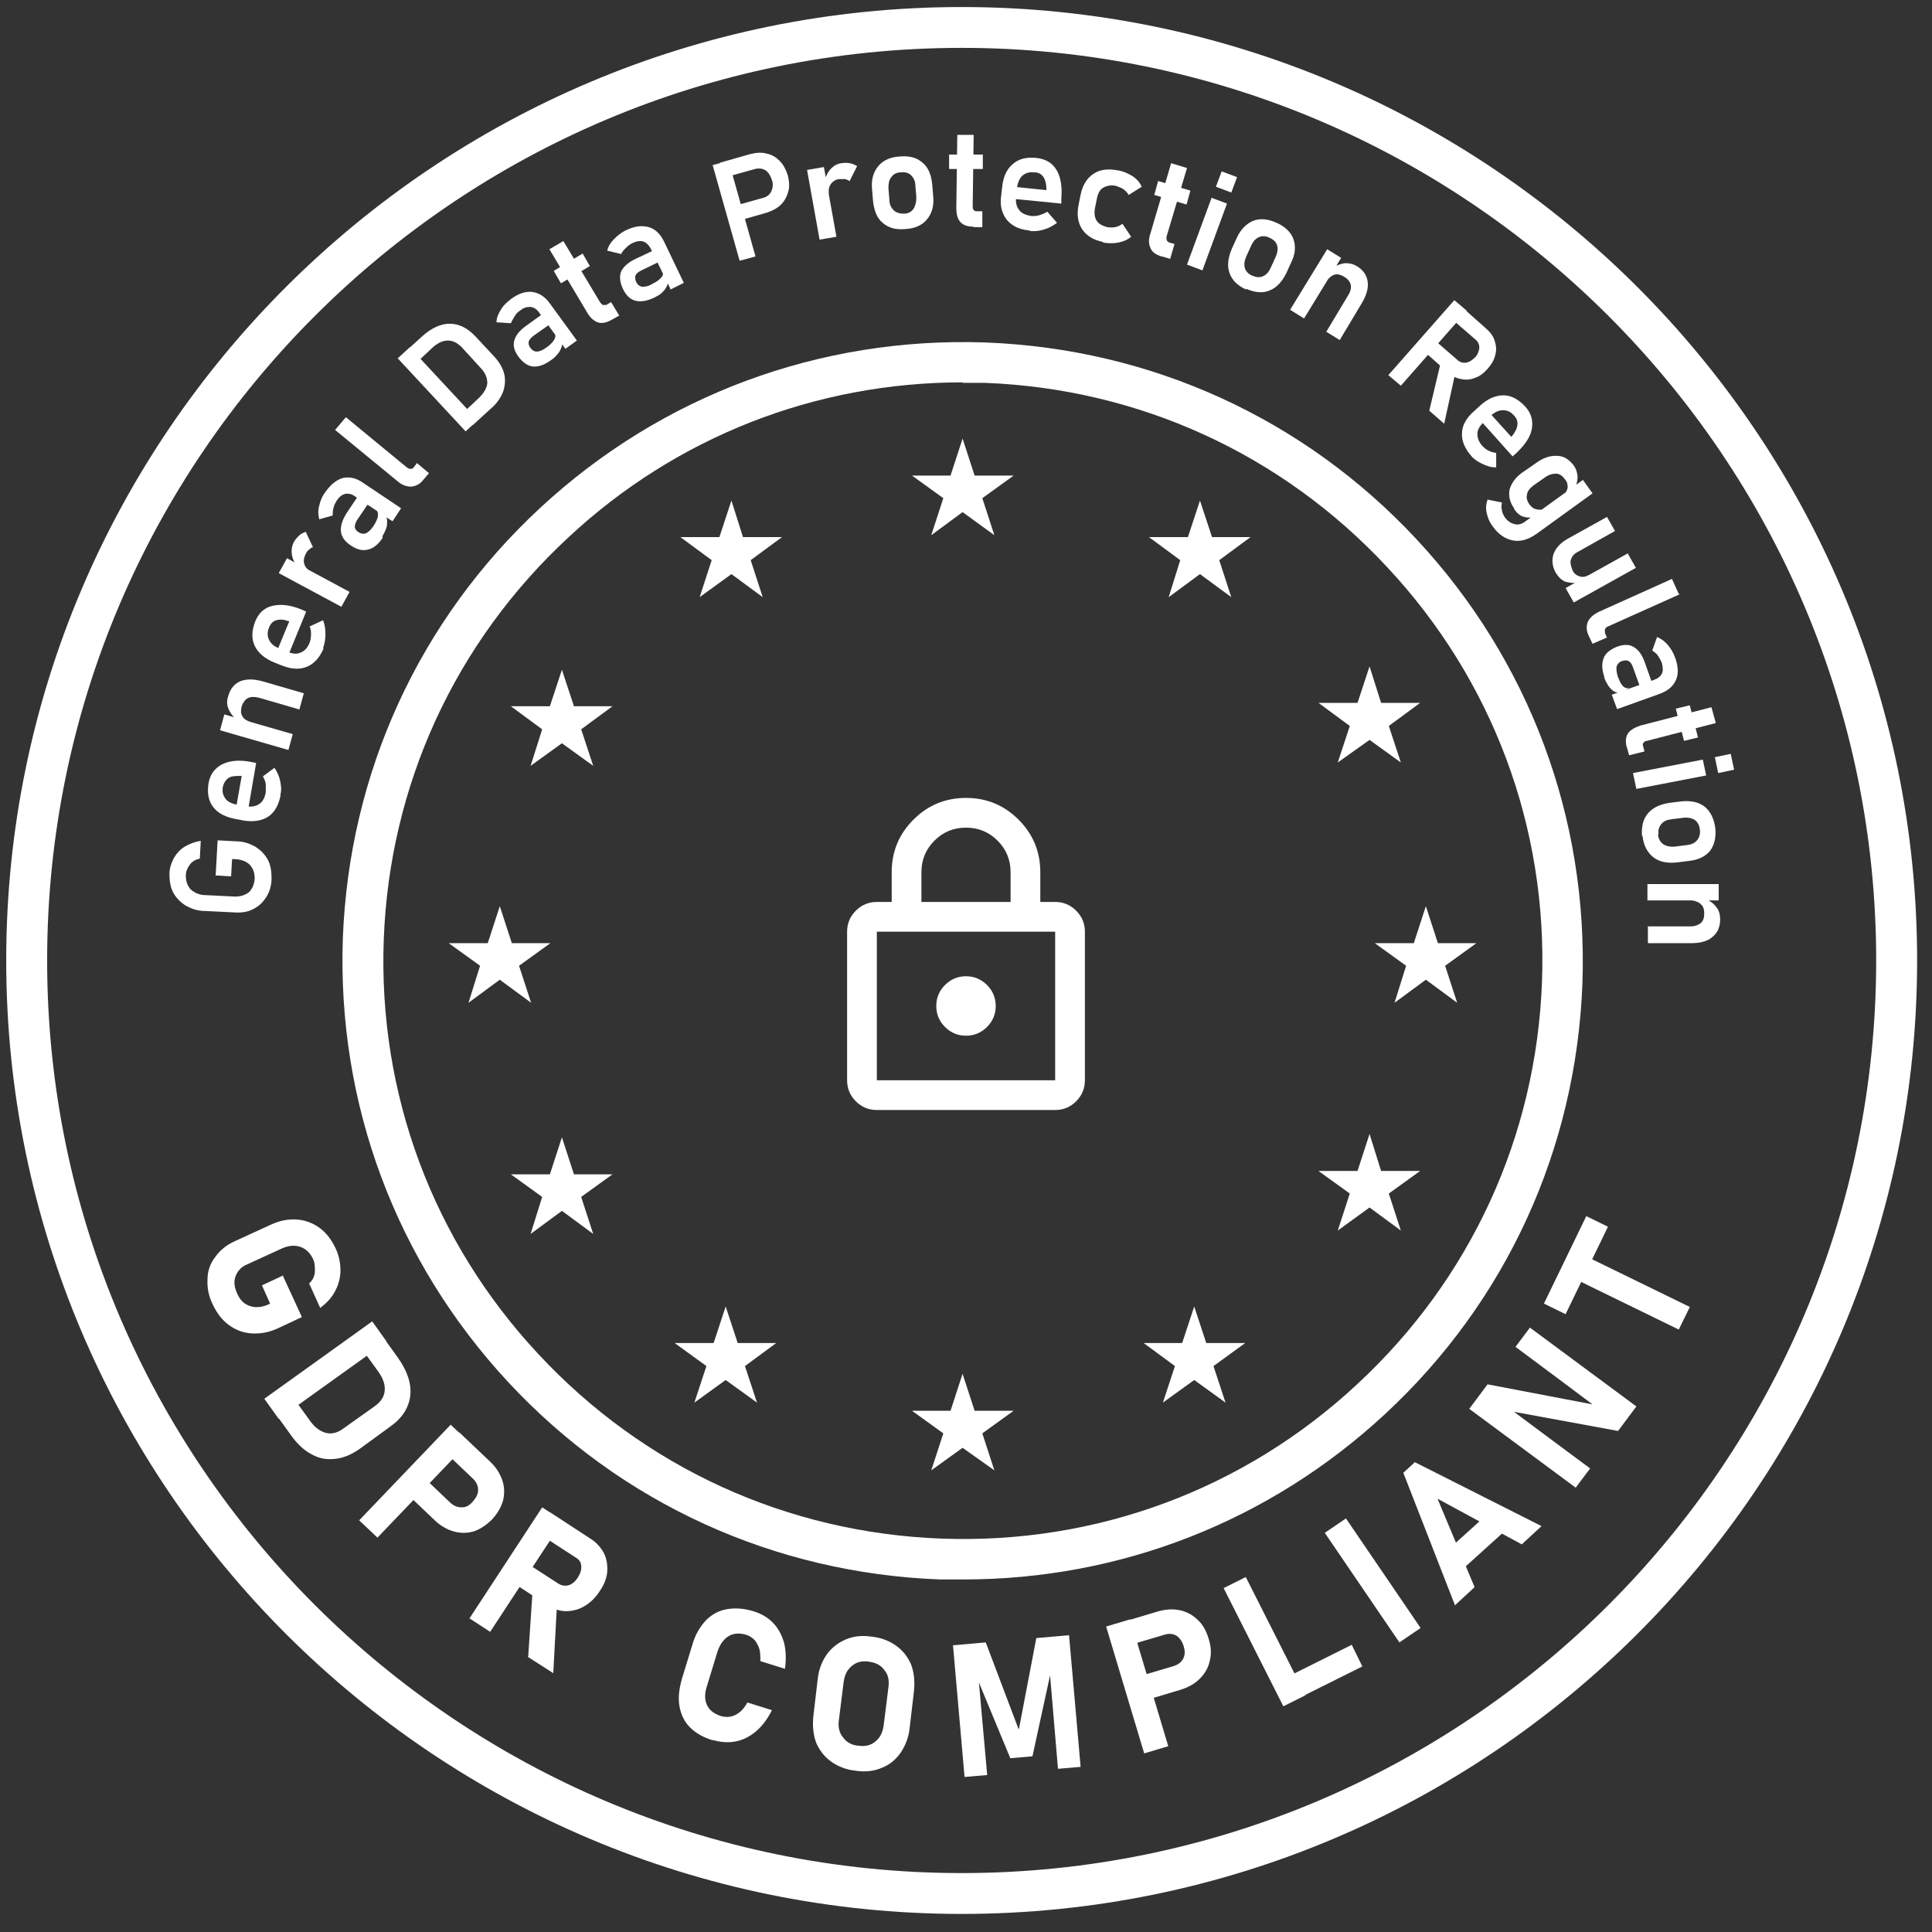 <svg xmlns="http://www.w3.org/2000/svg" width="130" height="130" viewBox="0 0 130 130" fill="none"><rect x="0" y="0" width="130" height="130" fill="#333333" stroke="none"/><g clip-path="url(#clip0_1271_486)"><path d="M64.708 128.784C29.258 128.784 0.418 100.004 0.418 64.628C0.418 29.252 29.258 0.473 64.708 0.473C100.159 0.473 128.999 29.252 128.999 64.628C128.999 100.004 100.159 128.784 64.708 128.784ZM64.708 3.221C30.781 3.221 3.172 30.772 3.172 64.628C3.172 98.485 30.781 126.035 64.708 126.035C98.636 126.035 126.244 98.485 126.244 64.628C126.244 30.772 98.636 3.221 64.708 3.221Z" fill="white"></path><path d="M64.838 106.278C64.32 106.278 63.801 106.278 63.251 106.278C52.103 105.857 41.799 101.168 34.216 93.02C26.634 84.871 22.68 74.265 23.069 63.141C23.49 52.017 28.189 41.734 36.355 34.167C44.521 26.601 55.15 22.656 66.297 23.044C77.444 23.464 87.748 28.153 95.331 36.302C102.914 44.45 106.867 55.057 106.478 66.18C106.057 77.304 101.358 87.587 93.192 95.154C85.415 102.365 75.402 106.278 64.838 106.278ZM64.774 25.728C54.89 25.728 45.525 29.382 38.267 36.14C30.619 43.222 26.212 52.825 25.823 63.206C25.435 73.585 29.129 83.513 36.225 91.112C43.322 98.743 52.946 103.141 63.348 103.529C73.75 103.917 83.698 100.231 91.313 93.149C98.96 86.067 103.367 76.463 103.756 66.084C104.145 55.703 100.451 45.776 93.354 38.177C86.258 30.546 76.634 26.148 66.232 25.76C65.746 25.76 65.26 25.76 64.774 25.76V25.728Z" fill="white"></path><path d="M19.018 85.809L20.314 88.622L18.726 89.366C18.111 89.657 17.527 89.754 16.944 89.721C16.361 89.689 15.875 89.495 15.421 89.172C14.967 88.848 14.611 88.396 14.319 87.781C14.028 87.199 13.931 86.617 13.963 86.067C13.963 85.518 14.157 85 14.482 84.58C14.806 84.127 15.227 83.772 15.81 83.513L18.208 82.413C18.824 82.122 19.407 82.025 19.958 82.058C20.509 82.09 21.027 82.284 21.481 82.607C21.934 82.931 22.291 83.383 22.582 83.998C22.809 84.483 22.907 84.968 22.907 85.485C22.907 85.97 22.777 86.456 22.55 86.876C22.323 87.329 21.967 87.684 21.546 88.008L20.8 86.358C21.027 86.164 21.157 85.906 21.189 85.582C21.189 85.259 21.189 84.968 21.059 84.709C20.865 84.289 20.573 84.03 20.217 83.901C19.828 83.772 19.439 83.804 18.986 83.998L16.588 85.097C16.199 85.259 15.972 85.55 15.842 85.906C15.713 86.261 15.778 86.65 15.972 87.07C16.166 87.49 16.426 87.749 16.815 87.878C17.171 88.008 17.592 87.975 18.046 87.781L18.176 87.717L17.625 86.488L19.083 85.809H19.018Z" fill="white"></path><path d="M17.785 94.119L25.044 88.913L26.016 90.271L18.757 95.477L17.785 94.119ZM18.271 94.798L19.6 93.861L20.864 95.607C21.188 96.059 21.544 96.318 21.933 96.415C22.322 96.512 22.711 96.415 23.099 96.124L25.238 94.604C25.627 94.313 25.854 93.99 25.886 93.57C25.919 93.181 25.789 92.761 25.465 92.308L24.201 90.562L25.53 89.624L26.761 91.338C27.409 92.244 27.701 93.117 27.604 93.925C27.506 94.734 27.053 95.445 26.21 96.027L24.169 97.515C23.65 97.87 23.132 98.097 22.581 98.161C22.03 98.226 21.512 98.161 20.993 97.87C20.475 97.612 19.989 97.159 19.535 96.512L18.304 94.798H18.271Z" fill="white"></path><path d="M24.168 102.3L30.325 95.865L31.556 97.029L25.399 103.464L24.168 102.3ZM27.117 100.328L28.251 99.164L30.325 101.136C30.552 101.33 30.779 101.427 31.07 101.427C31.362 101.427 31.589 101.298 31.815 101.039C32.042 100.78 32.172 100.522 32.172 100.263C32.172 100.004 32.075 99.746 31.848 99.519L29.774 97.547L30.908 96.383L32.95 98.323C33.371 98.711 33.63 99.131 33.792 99.584C33.954 100.037 33.954 100.489 33.857 100.942C33.727 101.395 33.5 101.815 33.112 102.236C32.723 102.624 32.334 102.882 31.88 103.044C31.427 103.173 30.973 103.173 30.519 103.044C30.066 102.915 29.612 102.656 29.223 102.268L27.182 100.328H27.117Z" fill="white"></path><path d="M31.59 108.897L36.483 101.427L37.876 102.333L32.983 109.802L31.59 108.897ZM34.117 106.245L34.992 104.887L37.585 106.569C37.812 106.698 38.038 106.73 38.265 106.666C38.492 106.601 38.719 106.407 38.881 106.148C39.043 105.89 39.14 105.631 39.108 105.372C39.108 105.114 38.946 104.92 38.719 104.79L36.127 103.109L37.001 101.751L39.723 103.529C40.145 103.788 40.436 104.144 40.631 104.499C40.825 104.887 40.89 105.308 40.858 105.76C40.825 106.213 40.631 106.666 40.339 107.086C40.047 107.539 39.691 107.862 39.302 108.089C38.913 108.315 38.492 108.412 38.071 108.412C37.65 108.412 37.228 108.25 36.807 107.992L34.085 106.213L34.117 106.245ZM35.543 111.452L35.835 107.054L37.487 107.798L37.228 112.583L35.511 111.484L35.543 111.452Z" fill="white"></path><path d="M47.989 117.11C47.341 116.916 46.822 116.625 46.433 116.237C46.044 115.849 45.818 115.364 45.72 114.814C45.623 114.265 45.688 113.65 45.883 112.971L46.595 110.643C46.79 109.964 47.114 109.447 47.503 109.026C47.892 108.638 48.345 108.379 48.896 108.282C49.447 108.185 50.03 108.218 50.678 108.412C51.229 108.573 51.65 108.832 52.007 109.188C52.363 109.544 52.59 109.996 52.752 110.514C52.882 111.031 52.914 111.613 52.817 112.292L51.164 111.775C51.164 111.484 51.164 111.193 51.1 110.966C51.035 110.74 50.905 110.514 50.776 110.352C50.614 110.19 50.419 110.061 50.192 109.996C49.739 109.867 49.35 109.899 49.026 110.093C48.702 110.287 48.442 110.643 48.28 111.128L47.568 113.456C47.406 113.941 47.406 114.394 47.568 114.717C47.73 115.073 48.021 115.299 48.475 115.461C48.831 115.558 49.155 115.558 49.479 115.396C49.803 115.235 50.063 114.976 50.289 114.556L51.942 115.073C51.65 115.655 51.294 116.14 50.873 116.496C50.452 116.852 49.998 117.078 49.512 117.175C49.026 117.272 48.507 117.24 47.956 117.078L47.989 117.11Z" fill="white"></path><path d="M57.579 119.148C56.931 119.083 56.38 118.857 55.926 118.533C55.473 118.21 55.149 117.789 54.922 117.272C54.727 116.755 54.663 116.173 54.727 115.494L55.019 113.004C55.084 112.357 55.311 111.775 55.635 111.322C55.959 110.869 56.38 110.546 56.898 110.32C57.417 110.093 58 110.029 58.648 110.126C59.296 110.19 59.847 110.417 60.301 110.74C60.755 111.063 61.079 111.484 61.306 112.001C61.5 112.519 61.565 113.101 61.5 113.78L61.208 116.27C61.144 116.916 60.917 117.466 60.593 117.951C60.269 118.404 59.847 118.76 59.329 118.954C58.81 119.18 58.227 119.245 57.579 119.148ZM57.773 117.466C58.227 117.531 58.616 117.434 58.908 117.175C59.232 116.916 59.394 116.561 59.459 116.108L59.782 113.521C59.847 113.036 59.75 112.648 59.491 112.357C59.264 112.034 58.908 111.872 58.454 111.807C58 111.743 57.611 111.84 57.32 112.098C56.996 112.357 56.834 112.713 56.769 113.165L56.445 115.752C56.38 116.205 56.477 116.625 56.736 116.916C56.963 117.24 57.32 117.434 57.773 117.466Z" fill="white"></path><path d="M68.564 116.334L69.731 110.223L71.934 110.029L72.712 118.889L71.189 119.018L70.606 112.13L70.703 112.518L69.472 118.177L67.981 118.307L65.81 113.068V112.551L66.426 119.438L64.903 119.568L64.125 110.708L66.329 110.514L68.532 116.334H68.564Z" fill="white"></path><path d="M76.99 117.983L74.43 109.446L76.05 108.961L78.61 117.498L76.99 117.983ZM76.73 114.459L76.277 112.906L78.999 112.098C79.29 112.001 79.485 111.839 79.614 111.613C79.744 111.354 79.744 111.096 79.647 110.772C79.55 110.449 79.388 110.223 79.161 110.061C78.934 109.932 78.675 109.899 78.351 109.996L75.629 110.805L75.175 109.252L77.865 108.444C78.415 108.282 78.901 108.25 79.388 108.347C79.841 108.444 80.263 108.67 80.587 108.994C80.943 109.317 81.17 109.738 81.332 110.287C81.494 110.805 81.526 111.29 81.397 111.775C81.299 112.227 81.073 112.615 80.716 112.971C80.392 113.295 79.938 113.553 79.388 113.715L76.698 114.523L76.73 114.459Z" fill="white"></path><path d="M86.354 114.814L82.336 106.86L83.826 106.116L87.845 114.071L86.354 114.814ZM87.002 114.459L86.289 113.004L90.956 110.675L91.668 112.131L87.002 114.459Z" fill="white"></path><path d="M90.566 102.171L95.589 109.544L94.163 110.514L89.141 103.141L90.566 102.171Z" fill="white"></path><path d="M97.893 107.992L94.426 99.099L95.204 98.388L103.726 102.688L102.397 103.917L96.727 100.845L99.222 106.795L97.893 108.024V107.992ZM98.152 105.825L97.05 104.629L100.518 101.492L101.62 102.688L98.152 105.825Z" fill="white"></path><path d="M106.025 100.101L98.863 94.798L100.095 93.149L107.548 94.572V94.798C107.58 94.798 101.974 90.627 101.974 90.627L102.946 89.333L110.108 94.636L108.876 96.286L101.488 94.927V94.701C101.456 94.701 106.997 98.808 106.997 98.808L106.025 100.101Z" fill="white"></path><path d="M105.345 88.428L103.887 87.716L106.738 81.831L108.196 82.543L105.345 88.428ZM112.96 89.463L105.604 85.873L106.349 84.353L113.705 87.943L112.96 89.463Z" fill="white"></path><path d="M14.513 58.873L14.643 56.544L15.874 56.609C16.393 56.609 16.814 56.771 17.17 56.965C17.527 57.191 17.818 57.482 18.013 57.838C18.207 58.194 18.272 58.614 18.272 59.099C18.272 59.584 18.142 60.004 17.916 60.36C17.689 60.716 17.43 60.974 17.041 61.169C16.684 61.363 16.263 61.427 15.777 61.395L13.8 61.298C13.282 61.298 12.861 61.136 12.504 60.942C12.148 60.716 11.856 60.425 11.662 60.069C11.467 59.713 11.402 59.293 11.402 58.808C11.402 58.42 11.532 58.064 11.694 57.741C11.888 57.417 12.115 57.159 12.439 56.965C12.763 56.771 13.12 56.641 13.509 56.577L13.444 57.773C13.152 57.838 12.925 57.967 12.763 58.194C12.601 58.42 12.504 58.646 12.504 58.905C12.504 59.293 12.601 59.584 12.828 59.843C13.087 60.069 13.411 60.231 13.833 60.231L15.809 60.328C16.198 60.328 16.49 60.231 16.749 60.037C16.976 59.81 17.105 59.519 17.138 59.131C17.138 58.743 17.041 58.452 16.814 58.194C16.587 57.967 16.263 57.838 15.809 57.806H15.615L15.55 58.97L14.481 58.905L14.513 58.873Z" fill="white"></path><path d="M18.889 53.472C18.759 54.151 18.5 54.636 18.079 54.928C17.657 55.218 17.107 55.316 16.426 55.218L15.908 55.121C15.195 54.992 14.676 54.733 14.352 54.313C14.028 53.893 13.931 53.375 14.028 52.729C14.125 52.114 14.449 51.694 14.935 51.435C15.454 51.176 16.102 51.112 16.912 51.273L17.236 51.338L16.685 54.539L15.875 54.41L16.264 52.211H16.199C15.875 52.211 15.584 52.211 15.389 52.34C15.195 52.47 15.065 52.664 15 52.923C14.935 53.246 15 53.505 15.162 53.731C15.324 53.957 15.616 54.087 15.972 54.151L16.588 54.248C16.945 54.313 17.236 54.248 17.463 54.087C17.69 53.925 17.82 53.666 17.884 53.311C17.884 53.117 17.884 52.955 17.884 52.761C17.852 52.567 17.787 52.405 17.69 52.243L18.468 51.661C18.662 51.953 18.792 52.243 18.856 52.567C18.921 52.89 18.954 53.181 18.856 53.505L18.889 53.472Z" fill="white"></path><path d="M19.406 50.465L14.805 49.139L15.096 48.072L19.698 49.398L19.406 50.465ZM20.184 47.749L17.397 46.94C17.105 46.876 16.879 46.876 16.684 46.973C16.49 47.07 16.36 47.264 16.263 47.523C16.198 47.781 16.198 48.008 16.295 48.169C16.392 48.363 16.587 48.493 16.814 48.557L15.842 48.363C15.615 48.137 15.453 47.91 15.356 47.652C15.258 47.393 15.258 47.134 15.356 46.843C15.485 46.358 15.777 46.003 16.166 45.841C16.555 45.679 17.073 45.679 17.656 45.841L20.443 46.649L20.151 47.717L20.184 47.749Z" fill="white"></path><path d="M21.769 43.642C21.51 44.256 21.121 44.677 20.635 44.871C20.149 45.065 19.598 45.032 18.95 44.774L18.464 44.58C17.816 44.321 17.362 43.933 17.135 43.448C16.908 42.963 16.941 42.413 17.168 41.831C17.395 41.249 17.783 40.894 18.334 40.764C18.885 40.635 19.533 40.699 20.311 41.023L20.602 41.152L19.371 44.159L18.626 43.836L19.468 41.799H19.404C19.079 41.669 18.82 41.669 18.593 41.734C18.367 41.799 18.205 41.961 18.107 42.219C17.978 42.51 17.978 42.801 18.107 43.06C18.237 43.319 18.464 43.513 18.82 43.642L19.371 43.868C19.695 43.998 19.987 44.03 20.246 43.901C20.505 43.804 20.7 43.577 20.829 43.254C20.894 43.092 20.927 42.898 20.927 42.704C20.927 42.51 20.927 42.316 20.829 42.155L21.737 41.734C21.866 42.058 21.899 42.349 21.899 42.704C21.899 43.028 21.834 43.351 21.737 43.61L21.769 43.642Z" fill="white"></path><path d="M22.97 40.829L18.758 38.565L19.309 37.563L23.521 39.827L22.97 40.829ZM21.091 36.819C20.994 36.819 20.896 36.884 20.799 36.981C20.702 37.045 20.637 37.143 20.573 37.272C20.443 37.531 20.41 37.757 20.475 37.951C20.54 38.177 20.702 38.339 20.961 38.468L19.957 38.048C19.762 37.789 19.665 37.531 19.633 37.272C19.6 37.013 19.633 36.755 19.762 36.496C19.86 36.302 19.989 36.172 20.119 36.043C20.248 35.914 20.41 35.849 20.573 35.784L21.058 36.819H21.091Z" fill="white"></path><path d="M26.405 35.073L23.877 33.391C23.65 33.23 23.424 33.197 23.229 33.23C23.002 33.294 22.84 33.424 22.678 33.65C22.581 33.812 22.484 33.973 22.451 34.135C22.387 34.329 22.387 34.491 22.387 34.685L21.479 34.944C21.415 34.653 21.382 34.361 21.479 34.038C21.544 33.715 21.674 33.391 21.901 33.1C22.257 32.583 22.646 32.292 23.067 32.163C23.521 32.066 23.974 32.163 24.428 32.486L26.988 34.2L26.437 35.041L26.405 35.073ZM25.757 36.172C25.465 36.625 25.109 36.916 24.752 36.981C24.396 37.078 24.007 36.981 23.586 36.69C23.197 36.431 22.97 36.108 22.938 35.752C22.905 35.396 23.035 34.976 23.326 34.523L24.039 33.456L24.785 33.876L24.039 34.976C23.91 35.17 23.877 35.332 23.877 35.461C23.877 35.59 23.974 35.72 24.137 35.817C24.299 35.914 24.46 35.946 24.622 35.881C24.785 35.817 24.947 35.655 25.109 35.429C25.303 35.138 25.4 34.911 25.433 34.717C25.433 34.523 25.433 34.394 25.271 34.297L25.886 34.588C25.983 34.717 26.048 34.879 26.048 35.041C26.048 35.202 26.048 35.396 25.983 35.558C25.919 35.752 25.822 35.914 25.724 36.108L25.757 36.172Z" fill="white"></path><path d="M23.292 28.088L27.375 31.451C27.472 31.516 27.537 31.548 27.634 31.548C27.732 31.548 27.796 31.516 27.861 31.419L28.056 31.16L28.866 31.839L28.477 32.292C28.25 32.583 27.991 32.712 27.667 32.745C27.375 32.745 27.051 32.648 26.759 32.389L22.547 28.929L23.26 28.088H23.292Z" fill="white"></path><path d="M31.331 29.026L26.762 24.111L27.572 23.367L32.141 28.282L31.331 29.026ZM31.817 28.606L31.104 27.83L32.238 26.762C32.562 26.439 32.757 26.116 32.789 25.792C32.789 25.469 32.692 25.146 32.4 24.822L31.072 23.367C30.78 23.076 30.488 22.915 30.132 22.915C29.808 22.915 29.451 23.076 29.127 23.367L27.993 24.434L27.28 23.658L28.414 22.623C29.03 22.074 29.646 21.783 30.261 21.783C30.877 21.783 31.46 22.074 31.979 22.623L33.275 24.014C33.599 24.37 33.826 24.758 33.923 25.146C34.02 25.534 33.988 25.954 33.858 26.342C33.696 26.762 33.437 27.151 33.016 27.506L31.882 28.541L31.817 28.606Z" fill="white"></path><path d="M38.04 23.464L36.258 21.007C36.096 20.78 35.901 20.683 35.707 20.651C35.48 20.651 35.253 20.683 35.026 20.877C34.864 20.974 34.735 21.104 34.638 21.265C34.54 21.427 34.443 21.589 34.378 21.75L33.406 21.686C33.406 21.395 33.536 21.104 33.698 20.845C33.86 20.554 34.119 20.328 34.411 20.101C34.897 19.745 35.383 19.584 35.837 19.648C36.29 19.713 36.679 19.972 37.003 20.424L38.818 22.915L38.008 23.497L38.04 23.464ZM37.068 24.24C36.614 24.564 36.225 24.693 35.869 24.661C35.513 24.628 35.188 24.402 34.897 24.014C34.605 23.626 34.508 23.27 34.605 22.915C34.702 22.559 34.962 22.235 35.415 21.912L36.452 21.168L37.003 21.815L35.901 22.591C35.739 22.72 35.61 22.85 35.577 22.979C35.545 23.108 35.577 23.27 35.707 23.432C35.837 23.593 35.966 23.658 36.128 23.658C36.29 23.658 36.517 23.561 36.744 23.399C37.035 23.206 37.198 23.012 37.295 22.85C37.392 22.688 37.392 22.526 37.295 22.397L37.781 22.882C37.846 23.044 37.846 23.206 37.781 23.367C37.716 23.529 37.651 23.691 37.522 23.82C37.392 23.982 37.262 24.111 37.068 24.24Z" fill="white"></path><path d="M41.149 21.524C40.792 21.718 40.501 21.783 40.209 21.686C39.95 21.589 39.691 21.362 39.496 21.006L36.969 16.77L37.908 16.221L40.371 20.327C40.436 20.424 40.501 20.489 40.566 20.521C40.63 20.521 40.728 20.521 40.792 20.521L41.117 20.327L41.667 21.233L41.149 21.524ZM37.746 19.066L37.26 18.226L39.205 17.061L39.691 17.902L37.746 19.066Z" fill="white"></path><path d="M45.104 19.422L43.776 16.706C43.646 16.479 43.484 16.318 43.29 16.253C43.095 16.188 42.836 16.221 42.577 16.35C42.415 16.415 42.253 16.544 42.123 16.673C41.993 16.803 41.864 16.932 41.799 17.094L40.859 16.867C40.924 16.576 41.086 16.318 41.313 16.091C41.54 15.865 41.799 15.639 42.156 15.477C42.706 15.218 43.193 15.154 43.646 15.283C44.1 15.412 44.424 15.736 44.683 16.253L46.012 19.034L45.104 19.487V19.422ZM44.003 20.036C43.517 20.263 43.095 20.327 42.739 20.23C42.382 20.133 42.091 19.842 41.896 19.39C41.702 18.969 41.669 18.581 41.799 18.258C41.961 17.934 42.285 17.643 42.771 17.417L43.938 16.867L44.359 17.611L43.16 18.193C42.966 18.29 42.836 18.387 42.771 18.517C42.706 18.646 42.739 18.808 42.804 18.969C42.901 19.163 43.031 19.26 43.193 19.293C43.355 19.293 43.581 19.293 43.841 19.131C44.165 18.969 44.359 18.84 44.489 18.678C44.618 18.549 44.651 18.387 44.553 18.258L44.942 18.84C44.942 19.002 44.942 19.163 44.845 19.293C44.78 19.454 44.651 19.584 44.521 19.713C44.391 19.842 44.197 19.939 44.003 20.036Z" fill="white"></path><path d="M49.768 17.546L47.953 11.111L49.023 10.82L50.837 17.255L49.768 17.546ZM49.573 14.895L49.282 13.892L51.356 13.31C51.615 13.246 51.809 13.084 51.907 12.858C52.004 12.631 52.036 12.373 51.939 12.114C51.842 11.823 51.712 11.597 51.518 11.467C51.323 11.338 51.064 11.306 50.805 11.37L48.731 11.952L48.439 10.95L50.481 10.368C50.87 10.271 51.258 10.238 51.582 10.335C51.939 10.4 52.23 10.594 52.457 10.82C52.717 11.079 52.879 11.402 53.008 11.791C53.105 12.179 53.138 12.567 53.041 12.89C52.943 13.246 52.781 13.537 52.554 13.763C52.295 14.022 51.971 14.184 51.582 14.313L49.541 14.895H49.573Z" fill="white"></path><path d="M55.147 16.124L54.305 11.435L55.439 11.241L56.281 15.93L55.147 16.124ZM57.156 12.179C57.059 12.114 56.962 12.082 56.865 12.049C56.735 12.049 56.638 12.049 56.476 12.049C56.217 12.082 56.022 12.211 55.892 12.405C55.763 12.599 55.73 12.825 55.795 13.117L55.504 12.082C55.601 11.791 55.73 11.532 55.925 11.338C56.119 11.144 56.346 11.015 56.605 10.982C56.8 10.95 56.994 10.95 57.189 10.982C57.351 11.015 57.513 11.079 57.675 11.176L57.156 12.211V12.179Z" fill="white"></path><path d="M60.914 15.412C60.266 15.477 59.748 15.316 59.391 14.992C59.002 14.669 58.808 14.151 58.743 13.505L58.678 12.729C58.613 12.082 58.775 11.564 59.099 11.176C59.423 10.788 59.91 10.562 60.558 10.53C61.206 10.465 61.724 10.627 62.081 10.95C62.469 11.273 62.664 11.758 62.729 12.438L62.794 13.214C62.858 13.86 62.696 14.378 62.372 14.766C62.048 15.154 61.562 15.38 60.914 15.412ZM60.817 14.378C61.108 14.378 61.335 14.248 61.465 14.054C61.594 13.86 61.659 13.602 61.659 13.278L61.594 12.502C61.594 12.179 61.465 11.953 61.303 11.791C61.141 11.629 60.882 11.564 60.622 11.597C60.331 11.597 60.104 11.726 59.974 11.92C59.812 12.114 59.78 12.373 59.78 12.664L59.845 13.44C59.845 13.763 59.974 13.99 60.136 14.151C60.298 14.313 60.558 14.378 60.817 14.378Z" fill="white"></path><path d="M63.863 11.37V10.4H66.132V11.37H63.863ZM65.484 15.251C65.062 15.251 64.771 15.121 64.609 14.927C64.414 14.701 64.349 14.378 64.349 13.99L64.414 9.074H65.516L65.451 13.86C65.451 13.99 65.451 14.054 65.516 14.119C65.548 14.184 65.613 14.216 65.71 14.216H66.099V15.283H65.516L65.484 15.251Z" fill="white"></path><path d="M69.276 15.509C68.595 15.445 68.109 15.218 67.753 14.798C67.429 14.378 67.267 13.86 67.364 13.181L67.429 12.632C67.494 11.92 67.72 11.403 68.142 11.047C68.531 10.691 69.049 10.562 69.73 10.627C70.345 10.691 70.799 10.95 71.091 11.435C71.382 11.92 71.479 12.567 71.415 13.375V13.699L68.142 13.375L68.207 12.567L70.41 12.793V12.729C70.41 12.405 70.345 12.114 70.216 11.92C70.086 11.726 69.891 11.597 69.6 11.597C69.276 11.564 69.017 11.629 68.79 11.823C68.595 12.017 68.466 12.308 68.433 12.664L68.368 13.278C68.336 13.634 68.401 13.925 68.595 14.151C68.757 14.378 69.049 14.475 69.405 14.539C69.6 14.539 69.762 14.539 69.956 14.475C70.151 14.41 70.313 14.345 70.475 14.248L71.123 14.992C70.864 15.186 70.572 15.348 70.248 15.445C69.924 15.542 69.632 15.574 69.308 15.542L69.276 15.509Z" fill="white"></path><path d="M74.232 16.285C73.584 16.156 73.098 15.865 72.806 15.412C72.514 14.96 72.45 14.41 72.579 13.763L72.709 13.117C72.838 12.47 73.13 11.985 73.584 11.694C74.005 11.403 74.556 11.338 75.236 11.467C75.625 11.532 75.949 11.694 76.209 11.855C76.5 12.049 76.695 12.276 76.824 12.567L75.949 13.117C75.852 12.955 75.722 12.825 75.593 12.729C75.431 12.631 75.269 12.567 75.074 12.502C74.75 12.437 74.459 12.502 74.232 12.631C74.005 12.761 73.876 13.02 73.811 13.343L73.681 13.99C73.616 14.313 73.649 14.604 73.778 14.83C73.908 15.057 74.167 15.186 74.491 15.283C74.686 15.315 74.848 15.315 75.042 15.283C75.236 15.251 75.398 15.154 75.528 15.057L76.111 15.93C75.885 16.124 75.593 16.253 75.269 16.318C74.945 16.383 74.588 16.383 74.2 16.318L74.232 16.285Z" fill="white"></path><path d="M78.155 17.256C77.766 17.126 77.507 16.965 77.41 16.674C77.28 16.415 77.28 16.092 77.41 15.704L78.803 10.982L79.872 11.306L78.511 15.865C78.479 15.962 78.479 16.059 78.511 16.156C78.511 16.221 78.609 16.286 78.674 16.318L79.03 16.415L78.738 17.417L78.187 17.256H78.155ZM77.669 13.117L77.928 12.179L80.099 12.826L79.84 13.763L77.669 13.117Z" fill="white"></path><path d="M79.871 17.805L81.524 13.31L82.561 13.698L80.908 18.193L79.871 17.805ZM81.815 12.567L82.204 11.532L83.241 11.92L82.852 12.955L81.815 12.567Z" fill="white"></path><path d="M83.859 19.487C83.276 19.228 82.887 18.84 82.725 18.355C82.563 17.87 82.628 17.353 82.887 16.738L83.211 16.027C83.47 15.445 83.859 15.057 84.313 14.863C84.799 14.669 85.317 14.733 85.901 14.992C86.484 15.251 86.873 15.639 87.035 16.092C87.197 16.577 87.165 17.094 86.873 17.676L86.549 18.387C86.257 18.97 85.901 19.358 85.415 19.552C84.929 19.746 84.41 19.681 83.827 19.422L83.859 19.487ZM84.281 18.549C84.54 18.678 84.799 18.678 84.993 18.581C85.22 18.485 85.382 18.291 85.512 17.999L85.836 17.288C85.966 16.997 85.998 16.738 85.933 16.512C85.868 16.286 85.706 16.124 85.415 15.995C85.155 15.865 84.896 15.865 84.702 15.962C84.475 16.059 84.313 16.253 84.183 16.544L83.859 17.256C83.73 17.547 83.697 17.805 83.762 18.032C83.827 18.258 83.989 18.42 84.248 18.549H84.281Z" fill="white"></path><path d="M86.809 20.845L89.304 16.77L90.243 17.353L87.748 21.427L86.809 20.845ZM89.239 22.332L90.73 19.843C90.891 19.584 90.924 19.357 90.891 19.163C90.827 18.937 90.697 18.775 90.438 18.614C90.211 18.484 89.984 18.42 89.79 18.484C89.595 18.549 89.433 18.678 89.271 18.905L89.693 17.999C89.952 17.838 90.243 17.741 90.503 17.708C90.762 17.708 91.021 17.741 91.28 17.902C91.734 18.161 91.961 18.517 92.026 18.937C92.091 19.357 91.961 19.843 91.637 20.392L90.146 22.882L89.207 22.3L89.239 22.332Z" fill="white"></path><path d="M93.418 25.243L97.857 20.198L98.7 20.91L94.26 25.954L93.418 25.243ZM95.589 23.464L96.302 22.688L98.052 24.208C98.214 24.37 98.441 24.434 98.635 24.402C98.862 24.37 99.056 24.24 99.251 24.046C99.445 23.852 99.51 23.626 99.542 23.399C99.542 23.173 99.445 22.979 99.283 22.85L97.533 21.33L98.246 20.554L99.996 22.106C100.288 22.365 100.482 22.623 100.579 22.947C100.677 23.27 100.709 23.561 100.612 23.885C100.547 24.208 100.353 24.531 100.093 24.822C99.834 25.113 99.542 25.34 99.218 25.437C98.894 25.566 98.57 25.566 98.279 25.501C97.955 25.437 97.663 25.275 97.371 25.016L95.621 23.464H95.589ZM96.172 27.636L96.95 24.37L97.955 24.952L97.177 28.509L96.172 27.636Z" fill="white"></path><path d="M99.022 30.708C98.569 30.19 98.342 29.673 98.374 29.155C98.374 28.638 98.666 28.121 99.184 27.668L99.573 27.312C100.092 26.827 100.642 26.601 101.161 26.601C101.679 26.601 102.165 26.86 102.619 27.345C103.04 27.797 103.17 28.315 103.073 28.864C102.976 29.414 102.587 29.964 102.003 30.514L101.777 30.708L99.606 28.282L100.189 27.733L101.679 29.382H101.712C101.939 29.091 102.068 28.864 102.101 28.606C102.133 28.379 102.068 28.153 101.874 27.959C101.647 27.7 101.42 27.603 101.129 27.603C100.837 27.603 100.578 27.733 100.286 27.991L99.832 28.412C99.573 28.638 99.411 28.929 99.411 29.188C99.411 29.479 99.508 29.738 99.735 29.996C99.865 30.125 99.994 30.255 100.156 30.32C100.318 30.416 100.513 30.449 100.675 30.481V31.451C100.318 31.451 100.027 31.354 99.703 31.193C99.411 31.063 99.152 30.869 98.957 30.643L99.022 30.708Z" fill="white"></path><path d="M100.451 35.429C100.224 35.138 100.095 34.814 100.03 34.491C99.965 34.167 99.997 33.877 100.095 33.618L101.067 33.812C101.034 33.974 101.002 34.167 101.067 34.329C101.067 34.491 101.164 34.653 101.261 34.814C101.456 35.073 101.65 35.202 101.909 35.267C102.168 35.332 102.395 35.267 102.655 35.073L106.511 32.292L107.159 33.197L103.4 35.914C102.849 36.302 102.331 36.463 101.812 36.366C101.294 36.269 100.84 35.978 100.451 35.429ZM101.877 34.2C101.585 33.779 101.488 33.359 101.585 32.906C101.715 32.486 102.006 32.066 102.557 31.71L103.303 31.193C103.821 30.805 104.307 30.643 104.761 30.675C105.215 30.675 105.571 30.901 105.895 31.322C106.057 31.548 106.122 31.775 106.154 32.066C106.154 32.324 106.089 32.615 105.96 32.874L105.085 33.391C105.247 33.294 105.344 33.165 105.409 33.036C105.474 32.906 105.506 32.777 105.474 32.648C105.474 32.518 105.409 32.357 105.279 32.227C105.117 32.001 104.923 31.872 104.696 31.872C104.469 31.872 104.21 31.936 103.951 32.13L103.205 32.648C102.946 32.842 102.784 33.036 102.752 33.262C102.687 33.488 102.752 33.715 102.914 33.941C103.011 34.071 103.141 34.2 103.27 34.232C103.4 34.297 103.529 34.297 103.692 34.297C103.821 34.297 103.983 34.2 104.113 34.103L103.303 34.782C103.043 34.847 102.817 34.847 102.557 34.782C102.298 34.717 102.104 34.556 101.909 34.297L101.877 34.2Z" fill="white"></path><path d="M108.683 35.72L106.155 37.142C105.896 37.272 105.766 37.466 105.702 37.66C105.637 37.854 105.702 38.08 105.799 38.339C105.896 38.598 106.09 38.727 106.317 38.792C106.544 38.856 106.738 38.792 106.965 38.662L106.09 39.212C105.864 39.244 105.604 39.212 105.345 39.147C105.086 39.05 104.891 38.856 104.697 38.565C104.438 38.113 104.405 37.692 104.535 37.272C104.697 36.852 105.021 36.496 105.572 36.205L108.132 34.782L108.683 35.752V35.72ZM105.345 39.568L109.525 37.239L110.076 38.21L105.896 40.538L105.345 39.568Z" fill="white"></path><path d="M113.021 39.988L108.193 42.155C108.096 42.187 108.031 42.252 107.999 42.349C107.966 42.413 107.999 42.51 107.999 42.607L108.128 42.898L107.156 43.319L106.897 42.769C106.735 42.446 106.735 42.122 106.832 41.864C106.962 41.573 107.188 41.379 107.545 41.185L112.503 38.953L112.956 39.956L113.021 39.988Z" fill="white"></path><path d="M107.968 45.582C107.773 45.065 107.773 44.645 107.903 44.289C108.032 43.933 108.356 43.707 108.81 43.513C109.264 43.351 109.653 43.351 109.944 43.545C110.268 43.739 110.495 44.062 110.69 44.612L111.111 45.809L110.333 46.164L109.88 44.903C109.815 44.709 109.717 44.547 109.588 44.483C109.458 44.418 109.329 44.418 109.134 44.483C108.94 44.547 108.843 44.677 108.778 44.839C108.745 45 108.778 45.227 108.843 45.485C108.972 45.809 109.069 46.035 109.199 46.164C109.329 46.294 109.458 46.326 109.62 46.294L109.005 46.617C108.843 46.617 108.681 46.585 108.551 46.488C108.421 46.391 108.292 46.261 108.194 46.1C108.097 45.938 108 45.776 107.935 45.55L107.968 45.582ZM108.454 46.746L111.305 45.744C111.565 45.647 111.727 45.517 111.824 45.324C111.921 45.13 111.889 44.903 111.824 44.612C111.759 44.45 111.662 44.289 111.565 44.127C111.467 43.965 111.305 43.868 111.176 43.771L111.5 42.866C111.759 42.963 112.018 43.157 112.213 43.383C112.439 43.642 112.601 43.933 112.731 44.289C112.926 44.871 112.958 45.356 112.763 45.776C112.569 46.197 112.213 46.488 111.694 46.682L108.81 47.716L108.454 46.746Z" fill="white"></path><path d="M109.457 50.271C109.36 49.883 109.392 49.56 109.554 49.333C109.716 49.107 110.008 48.945 110.397 48.816L115.16 47.587L115.452 48.654L110.818 49.851C110.721 49.851 110.624 49.915 110.591 49.98C110.526 50.045 110.526 50.109 110.559 50.206L110.656 50.562L109.619 50.821L109.457 50.239V50.271ZM112.762 47.684L113.702 47.458L114.253 49.624L113.313 49.851L112.762 47.684Z" fill="white"></path><path d="M109.879 52.017L114.578 51.112L114.804 52.179L110.106 53.084L109.879 52.017ZM115.388 50.95L116.457 50.724L116.684 51.791L115.614 52.017L115.388 50.95Z" fill="white"></path><path d="M110.493 56.286C110.428 55.639 110.558 55.122 110.882 54.734C111.206 54.346 111.692 54.119 112.34 54.022L113.118 53.925C113.766 53.861 114.284 53.958 114.705 54.281C115.094 54.604 115.321 55.057 115.418 55.704C115.483 56.35 115.353 56.868 115.062 57.256C114.738 57.644 114.252 57.87 113.604 57.935L112.826 58.032C112.178 58.097 111.659 58 111.238 57.676C110.849 57.353 110.59 56.9 110.525 56.253L110.493 56.286ZM111.562 56.156C111.595 56.447 111.724 56.674 111.919 56.803C112.113 56.932 112.372 56.997 112.696 56.965L113.474 56.868C113.798 56.835 114.025 56.738 114.187 56.544C114.349 56.35 114.414 56.124 114.381 55.833C114.349 55.542 114.252 55.348 114.057 55.186C113.863 55.057 113.604 54.992 113.28 55.025L112.502 55.122C112.178 55.154 111.951 55.251 111.789 55.445C111.627 55.639 111.562 55.865 111.595 56.156H111.562Z" fill="white"></path><path d="M110.852 59.487H115.647V60.587H110.852V59.487ZM110.852 62.333H113.768C114.06 62.333 114.286 62.236 114.448 62.106C114.61 61.945 114.675 61.751 114.675 61.46C114.675 61.201 114.61 60.974 114.448 60.845C114.286 60.684 114.092 60.619 113.833 60.619L114.837 60.522C115.129 60.651 115.356 60.845 115.518 61.072C115.68 61.298 115.745 61.557 115.745 61.848C115.745 62.365 115.583 62.753 115.226 63.044C114.902 63.335 114.416 63.464 113.8 63.464H110.884V62.365L110.852 62.333Z" fill="white"></path><path d="M92.154 44.838L92.931 47.296H95.556L93.45 48.848L94.26 51.306L92.154 49.786L90.015 51.306L90.825 48.848L88.719 47.296H91.344L92.154 44.838Z" fill="white"></path><path d="M80.743 33.682L81.554 36.14H84.146L82.04 37.692L82.85 40.182L80.743 38.63L78.637 40.182L79.415 37.692L77.309 36.14H79.933L80.743 33.682Z" fill="white"></path><path d="M49.216 33.682L49.994 36.14H52.619L50.512 37.692L51.322 40.182L49.216 38.63L47.077 40.182L47.888 37.692L45.781 36.14H48.406L49.216 33.682Z" fill="white"></path><path d="M80.356 87.911L81.166 90.368H83.79L81.652 91.92L82.462 94.378L80.356 92.858L78.249 94.378L79.059 91.92L76.953 90.368H79.546L80.356 87.911Z" fill="white"></path><path d="M48.829 87.911L49.639 90.368H52.232L50.126 91.92L50.936 94.378L48.829 92.858L46.723 94.378L47.533 91.92L45.395 90.368H48.019L48.829 87.911Z" fill="white"></path><path d="M37.81 45.065L38.62 47.522H41.212L39.106 49.074L39.916 51.532L37.81 50.012L35.704 51.532L36.481 49.074L34.375 47.522H37L37.81 45.065Z" fill="white"></path><path d="M92.154 76.302L92.931 78.792H95.556L93.45 80.311L94.26 82.801L92.154 81.249L90.015 82.801L90.825 80.311L88.719 78.792H91.344L92.154 76.302Z" fill="white"></path><path d="M37.81 76.528L38.62 79.018H41.212L39.106 80.538L39.916 83.028L37.81 81.476L35.704 83.028L36.481 80.538L34.375 79.018H37L37.81 76.528Z" fill="white"></path><path d="M95.943 60.974L96.753 63.464H99.345L97.239 64.984L98.049 67.474L95.943 65.922L93.836 67.474L94.614 64.984L92.508 63.464H95.133L95.943 60.974Z" fill="white"></path><path d="M64.77 29.511L65.58 32.001H68.204L66.098 33.521L66.908 36.011L64.77 34.459L62.663 36.011L63.474 33.521L61.367 32.001H63.959L64.77 29.511Z" fill="white"></path><path d="M64.77 92.438L65.58 94.928H68.204L66.098 96.448L66.908 98.937L64.77 97.418L62.663 98.937L63.474 96.448L61.367 94.928H63.959L64.77 92.438Z" fill="white"></path><path d="M33.63 60.974L34.44 63.464H37.033L34.926 64.984L35.736 67.474L33.63 65.922L31.524 67.474L32.302 64.984L30.195 63.464H32.82L33.63 60.974Z" fill="white"></path><mask id="mask0_1271_486" style="mask-type:alpha" maskUnits="userSpaceOnUse" x="53" y="52" width="24" height="25"><rect x="53" y="52.69" width="24" height="24" fill="#D9D9D9"></rect></mask><g mask="url(#mask0_1271_486)"><path d="M59 74.69C58.45 74.69 57.979 74.495 57.587 74.103C57.196 73.711 57 73.24 57 72.69V62.69C57 62.14 57.196 61.67 57.587 61.278C57.979 60.886 58.45 60.69 59 60.69H60V58.69C60 57.307 60.487 56.128 61.462 55.153C62.438 54.178 63.617 53.69 65 53.69C66.383 53.69 67.562 54.178 68.537 55.153C69.513 56.128 70 57.307 70 58.69V60.69H71C71.55 60.69 72.021 60.886 72.412 61.278C72.804 61.67 73 62.14 73 62.69V72.69C73 73.24 72.804 73.711 72.412 74.103C72.021 74.495 71.55 74.69 71 74.69H59ZM59 72.69H71V62.69H59V72.69ZM65 69.69C65.55 69.69 66.021 69.495 66.412 69.103C66.804 68.711 67 68.24 67 67.69C67 67.14 66.804 66.67 66.412 66.278C66.021 65.886 65.55 65.69 65 65.69C64.45 65.69 63.979 65.886 63.587 66.278C63.196 66.67 63 67.14 63 67.69C63 68.24 63.196 68.711 63.587 69.103C63.979 69.495 64.45 69.69 65 69.69ZM62 60.69H68V58.69C68 57.857 67.708 57.149 67.125 56.565C66.542 55.982 65.833 55.69 65 55.69C64.167 55.69 63.458 55.982 62.875 56.565C62.292 57.149 62 57.857 62 58.69V60.69Z" fill="white"></path></g></g><defs><clipPath id="clip0_1271_486"><rect width="130" height="129" fill="white" transform="translate(0 0.19)"></rect></clipPath></defs></svg>